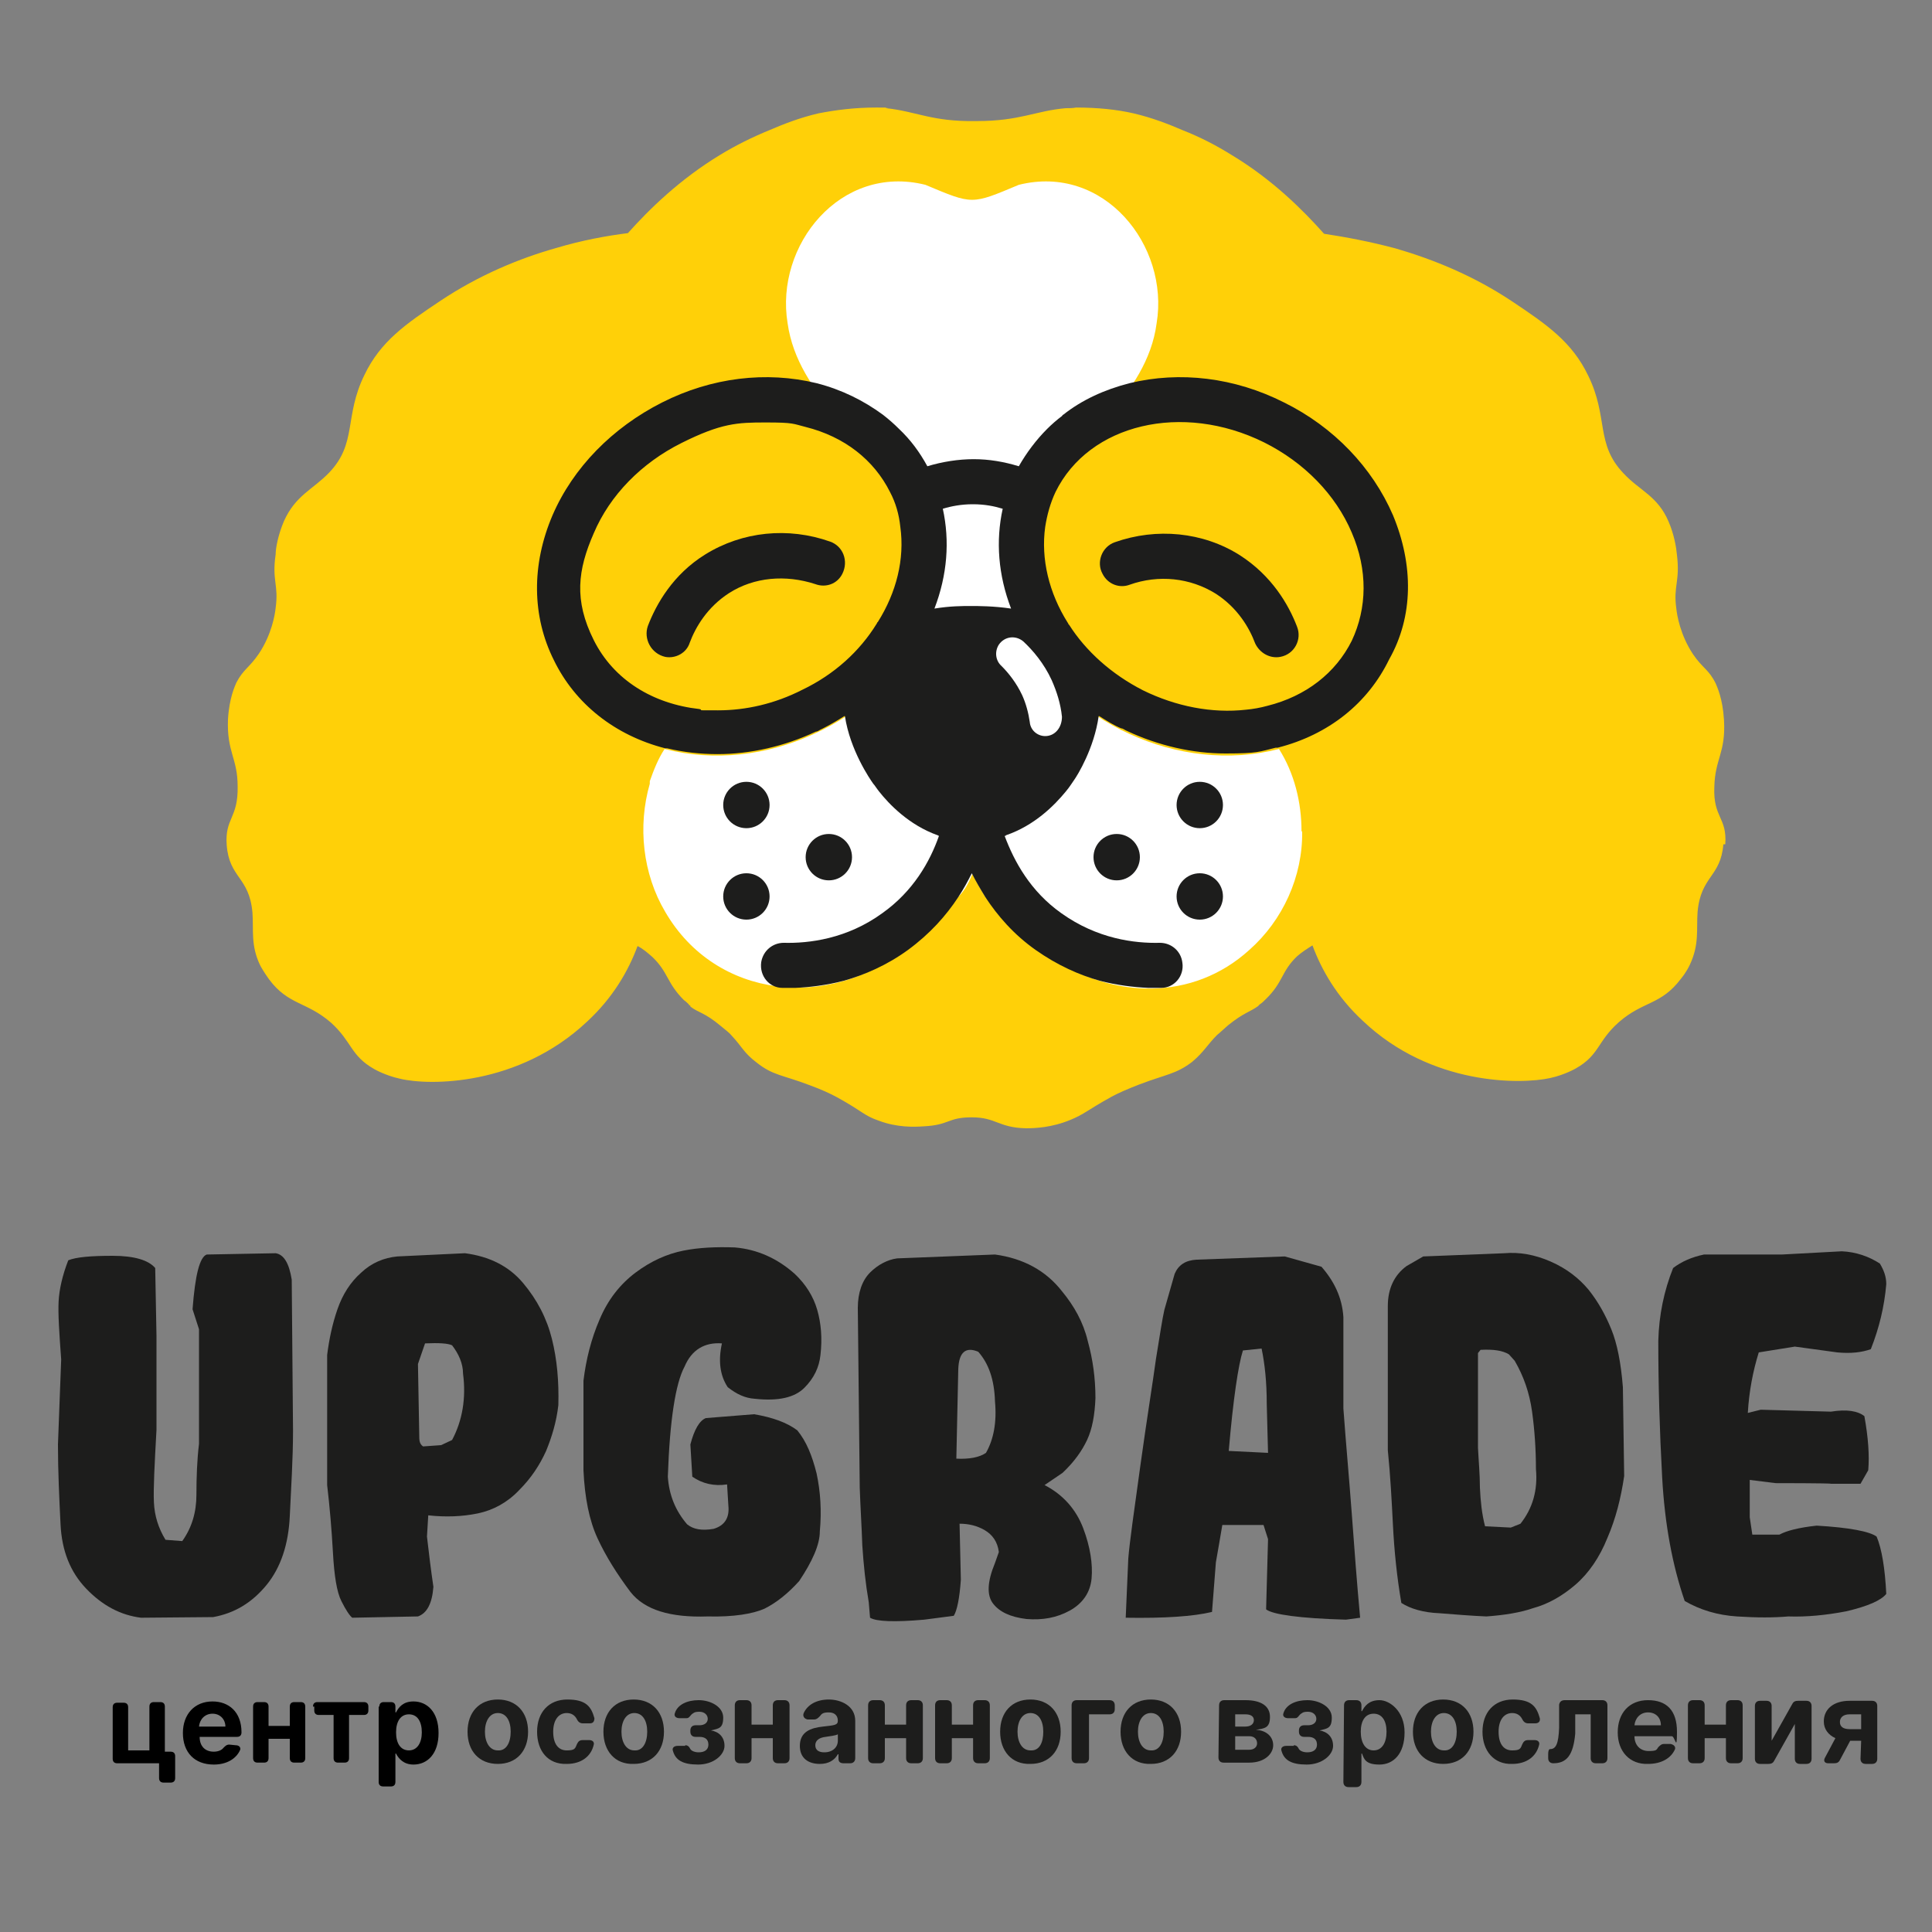 <?xml version="1.0" encoding="UTF-8"?> <svg xmlns="http://www.w3.org/2000/svg" xmlns:xlink="http://www.w3.org/1999/xlink" version="1.1" id="Слой_1" x="0px" y="0px" viewBox="0 0 300 300" style="enable-background:new 0 0 300 300;" xml:space="preserve"><rect x="0" y="0" width="300" height="300" fill="#808080" stroke="none"/> <style type="text/css"> .st0{fill:#1D1D1C;} .st1{fill:#FFD008;} .st2{fill:#FFFFFF;} .st3{enable-background:new ;} </style> <g> <g id="_Слой_1"> <g> <g> <path class="st0" d="M21.9,251.2c-3.2-0.4-6-1.9-8.5-4.5s-3.8-5.9-4-10S9,228.5,9,224.3l0.5-13.2c-0.3-4.1-0.5-7.1-0.4-9 s0.6-4.1,1.5-6.4c1.2-0.5,3.5-0.7,6.9-0.7s5.6,0.7,6.6,1.9l0.2,10.6V222c-0.3,5.4-0.5,9.2-0.4,11.3s0.7,4,1.8,5.8l2.6,0.2 c1.5-2.1,2.2-4.5,2.2-7.2s0.1-5.4,0.4-7.9v-17.8l-1-3.1c0.4-5.3,1.1-8.1,2.2-8.5l10.7-0.2c1.3,0.2,2.1,1.6,2.5,4.1l0.2,23.4 c0,4.5-0.3,8.9-0.5,13.3c-0.2,4.4-1.4,8-3.6,10.7c-2.3,2.8-5,4.4-8.3,5L21.9,251.2L21.9,251.2z"></path> <path class="st0" d="M54.7,251.2c-0.4-0.3-1-1.2-1.7-2.6c-0.7-1.4-1.1-3.9-1.3-7.5s-0.5-7.1-0.9-10.5v-20.2 c0.3-2.4,0.8-4.8,1.6-7.1s2-4.2,3.7-5.7c1.6-1.5,3.5-2.3,5.6-2.5l10.5-0.5c3.8,0.5,6.8,2,9,4.6s3.7,5.5,4.5,8.7s1.1,6.6,1,10.3 c-0.3,2.6-1,4.9-1.9,7.1c-1,2.2-2.3,4.2-4.2,6.1c-1.8,1.9-4,3.1-6.4,3.6s-5,0.6-7.7,0.3l-0.2,3.3c0.3,2.6,0.6,5.1,1,7.8 c-0.2,2.6-1,4.1-2.4,4.6L54.7,251.2L54.7,251.2L54.7,251.2z M70.2,223.6c1.6-3,2.2-6.5,1.7-10.3c0-1.6-0.7-3.1-1.7-4.4 c-0.6-0.3-2-0.4-4.2-0.3l-1.1,3.2l0.2,11c0,0.8,0,1.4,0.6,1.8l2.8-0.2L70.2,223.6z"></path> <path class="st0" d="M109.9,251c-5.8,0.2-9.8-1-12-3.8c-2.1-2.8-3.8-5.5-5.1-8.3c-1.3-2.8-2-6.3-2.2-10.6v-13.9 c0.4-3.3,1.2-6.5,2.5-9.5c1.3-3.1,3.2-5.5,5.6-7.3s4.9-2.9,7.4-3.4s5.2-0.6,8-0.5c3.5,0.3,6.6,1.7,9.3,4.1 c1.7,1.6,2.9,3.5,3.5,5.6s0.8,4.4,0.5,7c-0.2,1.9-1,3.6-2.5,5.1s-4,2.1-7.7,1.7c-1.5-0.1-2.8-0.7-4.2-1.8 c-1.2-1.8-1.5-4.1-0.9-6.8c-2.7-0.2-4.7,1-5.8,3.6c-1.4,2.6-2.3,8.3-2.6,17.1c0.2,2.9,1.2,5.3,3,7.4c1,0.8,2.3,1,4.1,0.7 c1.7-0.5,2.5-1.7,2.3-3.6l-0.2-3.3c-2,0.3-3.8-0.1-5.4-1.2l-0.3-5c0.6-2.3,1.4-3.7,2.4-4.1l7.5-0.6c2.9,0.5,5.1,1.3,6.7,2.5 c1.4,1.7,2.3,3.9,3,6.7c0.6,2.8,0.8,5.8,0.5,9c0,2.1-1.2,4.7-3.2,7.7c-1.8,2-3.6,3.4-5.4,4.3C116.9,250.6,113.9,251.1,109.9,251 L109.9,251z"></path> <path class="st0" d="M135.1,251.2l-0.2-2.4c-0.5-2.9-0.8-5.8-1-8.8c-0.1-3-0.3-6-0.4-9l-0.3-27.9c0-2.4,0.7-4.3,1.9-5.5 s2.7-2,4.2-2.2l15.2-0.6c4.4,0.6,7.9,2.5,10.4,5.7c1.9,2.3,3.3,4.8,4,7.7c0.8,2.9,1.2,5.8,1.2,8.9c-0.1,2.6-0.5,4.8-1.3,6.5 s-2,3.4-3.8,5.1l-2.8,1.9c2.9,1.5,4.9,3.8,6,6.7s1.5,5.6,1.3,7.8s-1.4,3.9-3.4,5s-4.2,1.5-6.7,1.3c-2.5-0.3-4.2-1.1-5.2-2.4 c-1-1.3-0.9-3.4,0.3-6.3l0.6-1.7c-0.2-1.6-1-2.7-2.2-3.4s-2.5-1-3.9-1l0.2,8.7c-0.2,2.9-0.6,4.8-1.1,5.6l-4.6,0.6 C138.9,251.9,136.1,251.8,135.1,251.2L135.1,251.2z M153.1,225.6c1.2-2.1,1.7-4.8,1.4-8c-0.1-3.4-1-5.9-2.6-7.7 c-1.9-0.8-3,0-3.1,2.7l-0.3,13.9C150.5,226.6,152.1,226.3,153.1,225.6L153.1,225.6z"></path> <path class="st0" d="M209,251.5c-7.2-0.2-11.4-0.8-12.4-1.6l0.3-10.9l-0.7-2.2h-6.4c0,0.1-1,5.8-1,5.8l-0.6,7.7 c-2.9,0.7-7.4,1-13.4,0.9l0.4-9.2c0.2-2.5,0.9-7.4,1.9-14.6c1-7.2,1.9-12.7,2.4-16.4c0.6-3.7,1-6.3,1.3-7.6l1.6-5.6 c0.6-1.4,1.7-2.1,3.4-2.2l13.7-0.5l5.7,1.6c2,2.3,3.2,4.8,3.4,7.8v14.2c0.4,5.5,0.9,10.9,1.3,16.3c0.4,5.4,0.8,10.8,1.3,16.2 L209,251.5z M196.9,225.6l-0.2-7.6c0-3.4-0.3-6.2-0.8-8.6l-2.9,0.3c-0.7,2.2-1.5,7.4-2.2,15.6L196.9,225.6L196.9,225.6z"></path> <path class="st0" d="M230.8,251c-2.3-0.1-4.8-0.3-7.3-0.5c-2.5-0.1-4.5-0.7-5.9-1.6c-0.7-4.1-1.1-8.1-1.3-12s-0.4-7.8-0.8-11.7 v-22.4c0-2.7,1-4.8,2.9-6.2l2.6-1.5l12.6-0.5c2.3-0.2,4.7,0.2,7.2,1.3s4.4,2.6,5.9,4.4c1.5,1.9,2.6,3.9,3.5,6.1 c0.9,2.2,1.5,5.2,1.8,9l0.2,13.8c-0.5,3.4-1.3,6.6-2.6,9.6c-1.2,3-2.9,5.5-5,7.3s-4.3,3-6.5,3.6 C236.1,250.4,233.6,250.8,230.8,251L230.8,251z M236.1,236.6c1.9-2.4,2.7-5.2,2.4-8.5c0-3-0.2-6-0.6-8.9 c-0.4-2.9-1.3-5.5-2.7-7.9l-0.9-1c-1-0.6-2.4-0.8-4.4-0.7l-0.4,0.5v14.7c0.1,2.1,0.3,4.1,0.3,6.2c0.1,2.1,0.3,4.1,0.8,6l4,0.2 L236.1,236.6L236.1,236.6z"></path> <path class="st0" d="M277.7,251c-2.3,0.2-4.9,0.2-8,0c-3-0.2-5.7-1-8.1-2.4c-1.9-5.5-3.1-11.9-3.5-19.2s-0.6-14.3-0.6-21.2 c0.1-4,0.9-7.8,2.3-11.3c1.3-1,2.9-1.7,4.8-2.1h12.1l9.3-0.5c2.2,0.1,4.2,0.8,5.9,1.9c0.6,1,1,2,1,3.2 c-0.3,3.5-1.1,6.8-2.4,10.1c-1.4,0.5-3.1,0.7-5.2,0.5l-6.6-0.9l-5.6,0.9c-0.9,2.9-1.5,6-1.7,9.4l2-0.5l10.9,0.3 c2.5-0.4,4.2-0.1,5.2,0.7c0.6,3.3,0.8,6.1,0.6,8.4l-1.2,2.1h-4.6c0-0.1-8.6-0.1-8.6-0.1l-4-0.5v5.8l0.4,2.7h4.2 c1.1-0.6,3-1.1,5.8-1.4c5.1,0.3,8.2,0.9,9.3,1.7c0.8,1.9,1.3,4.9,1.5,8.9c-0.8,1-2.8,1.9-6.2,2.7 C283.6,250.8,280.5,251.1,277.7,251L277.7,251z"></path> </g> <path class="st1" d="M267.6,131.1c-0.4,5.1-3.5,4.9-4,10.5c-0.2,2.7,0.3,5-1.2,8.2c-0.1,0.2-0.5,1.1-1.4,2.2 c-3.1,4.1-5.8,3.4-9.6,6.7c-3.4,3-3,5.1-6.7,7.2c0,0-1.7,1-4,1.5c-4.5,1-18.5,1.2-29.1-8.9c-4-3.7-6.4-7.9-7.8-11.7 c-0.8,0.5-1.6,1-2.4,1.7c-2.5,2.4-2.1,4-4.9,6.7c-0.3,0.3-0.5,0.5-0.8,0.7l0,0c-0.1,0.1-0.2,0.1-0.2,0.2c0,0-0.1,0-0.1,0.1 c-1.4,1-2.2,1-4.7,3c-0.7,0.6-1.2,1.1-1.7,1.5c-1.6,1.6-2,2.6-3.9,4.2c-2.5,1.9-4,1.9-8.2,3.5c-1.8,0.7-3.2,1.3-4.3,1.9 c-3.8,2.1-4.2,2.7-6.4,3.6c-2.9,1.2-5.5,1.3-6.9,1.3c-4.3-0.1-4.6-1.7-8.4-1.7s-3.4,1.2-7.5,1.4c-1.5,0.1-4.1,0.2-7-0.9 c-2.3-0.8-2.4-1.4-6.4-3.6c-1.1-0.6-2.4-1.2-4.3-1.9c-4.2-1.6-5.7-1.5-8.2-3.5c-2-1.5-2.3-2.5-3.9-4.2c-0.4-0.5-1-0.9-1.7-1.5 c-2.5-2.1-3.4-2-4.7-3c0,0,0,0,0-0.1c0,0,0-0.1-0.2-0.1c0,0,0,0,0-0.1c-0.2-0.2-0.5-0.5-0.8-0.7c-2.7-2.7-2.4-4.3-4.9-6.7 c-0.8-0.7-1.5-1.3-2.3-1.7c-1.4,3.8-3.8,8-7.8,11.7c-10.7,10.1-24.6,10-29.1,8.9c-2.3-0.5-4-1.5-4-1.5c-3.7-2.1-3.4-4.2-6.7-7.2 c-3.8-3.3-6.6-2.7-9.6-6.7c-0.8-1.1-1.3-2-1.4-2.2c-1.5-3.1-1-5.5-1.2-8.2c-0.5-5.6-3.6-5.3-4-10.5c-0.3-4.2,1.8-4.1,1.7-9.1 c0-4.4-1.7-5.3-1.5-10.4c0.2-3.4,1.1-5.2,1.3-5.7c1.1-2.1,2-2.3,3.5-4.5c2-3,2.5-6.1,2.6-7.1c0.5-3.6-0.6-4.2,0-8.3 c0-1,0.4-3.1,1.3-5.2c1.8-4,4.5-4.9,7-7.5c4.4-4.6,2.3-8.7,5.5-15.2c2.5-5.2,6.4-7.9,11.8-11.5c6-4,12.3-6.6,18-8.2 c4-1.2,7.9-1.9,11.1-2.3c3.3-3.7,8.1-8.4,14.4-12.2c2.3-1.4,4.9-2.7,7.6-3.8c2.1-0.9,4.6-1.9,7.6-2.6c2.6-0.5,5.5-0.9,8.9-0.9 s1.1,0,1.6,0.1c4.7,0.5,7.1,2.1,13.8,2h0.3c6.7,0,9.1-1.6,13.8-2c0.5,0,1.1,0,1.6-0.1c3.3,0,6.3,0.3,8.9,0.9 c3,0.7,5.5,1.7,7.6,2.6c2.8,1.1,5.3,2.4,7.7,3.9c6.3,3.8,11,8.5,14.3,12.2c3.3,0.5,7.1,1.2,11.2,2.3c5.8,1.7,12,4.2,18,8.2 c5.4,3.6,9.3,6.3,11.8,11.5c3.2,6.5,1.1,10.6,5.5,15.2c2.5,2.7,5.3,3.5,7,7.5c0.9,2.1,1.2,4.1,1.3,5.2c0.5,4.1-0.6,4.8-0.1,8.3 c0.1,1,0.6,4.1,2.6,7.1c1.5,2.2,2.4,2.3,3.5,4.5c0.2,0.5,1.1,2.3,1.3,5.7c0.3,5.1-1.4,6-1.5,10.4c-0.2,4.8,2,4.7,1.7,8.9 L267.6,131.1z"></path> <path class="st2" d="M202.2,129.1c0.1,7-3,13.8-8.2,18.4c-8.8,8-21.2,7.6-30.7,1.2l0,0c-0.2-0.1-0.3-0.2-0.5-0.3l0,0 c-0.5-0.3-1-0.7-1.5-1.1c-0.4-0.3-0.9-0.7-1.3-1.1c-1.4-1.2-2.7-2.6-3.8-4l0,0c-0.2-0.2-0.3-0.4-0.5-0.6l0,0 c-0.8-0.9-1.6-1.7-2.6-2.2c-0.8-1.2-1.4-2.4-2.1-3.7l0,0c-1.6,3.9-2.7,3.6-5.2,6.5l0,0c-1.5,1.9-3.2,3.6-5.1,5 c-11.8,9.7-29.5,8-37.4-5.6l0,0c-3.5-5.9-4.3-13.3-2.4-19.9l0,0c0,0,0-0.3,0-0.4c0.6-1.7,1.3-3.5,2.3-5c7.7,2,15.9,1,23.1-2.3 c3.8-1.7,7.4-4.1,10.4-7.1l0,0l1-1l0,0l0.5-0.5l0,0c0.5-0.5,0.9-1,1.4-1.6l0,0c1.5-1.8,2.8-3.8,3.9-5.9h-3.9 c0.6-2.8,1.4-8.6,1.6-12.4c0.2-3.2,0.1-6.2-1.6-9.1c-4.4-7.8-15.7-14.8-17.3-26.2c-2-12.1,8.2-24.8,21.4-21.5l0,0 c7.4,3.1,7.1,3.1,14.5,0l0,0c13.2-3.3,23.4,9.4,21.4,21.5c-1.5,11.4-12.9,18.4-17.3,26.2c-3,6.3-1.2,15.5-0.1,21.5h-3.9 c7.3,14.3,24.8,22.4,40.3,18.4c2.4,3.8,3.5,8.3,3.5,12.8L202.2,129.1z"></path> <g> <path class="st0" d="M198.8,102L198.8,102c2.2-0.4,3.4-2.7,2.6-4.7c-1.3-3.4-3.9-7.9-8.9-11.1c-5.7-3.6-12.9-4.3-19.4-2 c-2,0.7-2.9,3.1-1.9,4.9l0,0c0.8,1.6,2.6,2.3,4.2,1.7c4.5-1.6,9.4-1.1,13.4,1.4c3.4,2.2,5.2,5.3,6.1,7.7 C195.6,101.4,197.2,102.3,198.8,102L198.8,102z"></path> <path class="st0" d="M103.3,102c1.6,0.3,3.3-0.6,3.8-2.2c0.9-2.4,2.7-5.5,6.1-7.7c3.9-2.5,8.8-2.9,13.4-1.4 c1.6,0.6,3.4,0,4.2-1.6l0,0c1-2,0.1-4.3-1.9-5c-6.5-2.3-13.6-1.6-19.4,2c-5,3.1-7.6,7.7-8.9,11.1 C99.9,99.2,101.1,101.5,103.3,102C103.3,102,103.3,102,103.3,102z"></path> </g> <path class="st0" d="M216.3,80c-3.2-7.4-9.2-13.7-16.9-17.5c-7.7-3.9-16.2-4.9-24-3c-3.9,1-7.4,2.6-10.3,4.9 c-0.1,0-0.1,0.1-0.2,0.2c-0.8,0.6-1.6,1.3-2.3,2c-1.7,1.7-3.2,3.7-4.4,5.8c-2.3-0.7-4.6-1.1-7-1.1s-4.9,0.4-7.2,1.1 c-1.2-2.2-2.6-4.1-4.4-5.8c-0.8-0.8-1.6-1.5-2.5-2.2c-3-2.2-6.4-3.9-10.3-4.9c-7.8-1.9-16.3-0.9-24,3S89,72.6,85.8,80 c-3.3,7.7-3.2,15.7,0.2,22.5c3.3,6.8,9.5,11.7,17.3,13.7c0,0,0.2,0,0.3,0c2.5,0.6,5.2,0.9,7.8,0.9c5.1,0,10.4-1.2,15.3-3.5 c0.3,0,0.6-0.3,0.9-0.4c1.2-0.6,2.4-1.3,3.5-2h0.1c0.8,5.3,3.9,9.8,4.4,10.5c0.2,0.2,0.5,0.7,0.9,1.2c1.5,1.9,4.6,5.2,9.1,6.8 c0.1,0,0.1,0.1,0.2,0.1c-1.4,4-4,8.6-8.8,12c-5.5,4-11.4,4.7-15.3,4.6c-1.7,0-3.2,1.2-3.5,3l0,0c-0.3,2.2,1.3,4,3.3,4h2 c2.2-0.1,4.8-0.4,7.5-1.1c3.2-0.9,6.7-2.4,10-4.8c3.4-2.5,5.9-5.3,7.8-8.2c0.8-1.2,1.5-2.5,2.1-3.7c0.6,1.2,1.3,2.4,2.1,3.7 c1.9,2.9,4.4,5.8,7.8,8.2c3.4,2.4,6.8,3.9,10,4.8c2.7,0.7,5.3,1,7.5,1.1h2c2.1,0,3.6-1.9,3.3-3.9l0,0c-0.2-1.8-1.7-3.1-3.5-3.1 c-3.9,0.1-9.7-0.6-15.3-4.6c-4.8-3.4-7.3-8-8.8-12c0.1,0,0.2,0,0.2-0.1c4.4-1.5,7.5-4.6,9.3-6.8c0.6-0.7,1-1.4,1.3-1.8 c0.5-0.7,3.1-4.9,3.8-9.9h0.1c1.1,0.7,2.2,1.4,3.4,1.9c0.3,0,0.6,0.3,0.9,0.4c4.9,2.3,10.2,3.5,15.3,3.5s5.3-0.3,7.8-0.9 c0.1,0,0.2,0,0.3,0c7.9-2,14-6.9,17.3-13.7C219.5,95.7,219.5,87.7,216.3,80L216.3,80z M124.6,107.1c-4.3,2.2-8.8,3.2-13.1,3.2 s-1.9,0-2.9-0.2c-7.2-0.8-13.3-4.5-16.4-10.7s-2.5-10.9,0-16.6c2.5-5.9,7.4-10.9,13.6-14s8.7-3.2,13.1-3.2s4.2,0.2,6.2,0.7 c6,1.5,10.6,5.1,13.1,10.1c0.9,1.7,1.4,3.5,1.6,5.4c0.7,5-0.6,10.2-3.5,14.8c-0.1,0-0.1,0.2-0.2,0.3 C133.5,101.1,129.6,104.7,124.6,107.1z M150.7,94.1c-1.2,0-3.2,0-5.6,0.4c2-5.2,2.4-10.5,1.3-15.5c1.3-0.4,2.9-0.7,4.6-0.7h0.1 c1.8,0,3.3,0.3,4.6,0.7c-1.1,5-0.7,10.3,1.3,15.5C154.3,94.1,151.9,94.1,150.7,94.1L150.7,94.1z M209.9,99.5 c-2.5,5-7.1,8.6-13.1,10.1c-1.1,0.3-2.2,0.5-3.3,0.6c-5.3,0.6-10.9-0.5-16-3c-4.9-2.5-8.9-6.1-11.5-10.2c-0.1,0-0.1-0.2-0.2-0.3 l0,0c-2.9-4.6-4.2-9.9-3.5-14.9c0.3-1.9,0.8-3.7,1.6-5.4c5.2-10.6,19.7-14,32.4-7.7c6.2,3.1,11.1,8.1,13.6,14 C212.4,88.5,212.3,94.4,209.9,99.5z"></path> <g> <g> <circle class="st0" cx="115.9" cy="125" r="3.6"></circle> <circle class="st0" cx="115.9" cy="139.2" r="3.6"></circle> <circle class="st0" cx="128.7" cy="133.1" r="3.6"></circle> </g> <g> <circle class="st0" cx="186.3" cy="125" r="3.6"></circle> <circle class="st0" cx="186.3" cy="139.2" r="3.6"></circle> <circle class="st0" cx="173.4" cy="133.1" r="3.6"></circle> </g> </g> <path class="st2" d="M162.3,114.3L162.3,114.3c-1.2,0-2.3-0.9-2.4-2.2c-0.2-1.4-0.6-2.9-1.2-4.2c-0.9-1.9-2.1-3.4-3.2-4.5 c-0.9-0.8-1.1-2.2-0.4-3.3l0,0c0.9-1.3,2.6-1.5,3.8-0.5c1.5,1.4,3.2,3.4,4.4,6c0.8,1.8,1.4,3.7,1.6,5.7 C164.9,113,163.8,114.3,162.3,114.3L162.3,114.3z"></path> <g> <path class="st0" d="M72.6,268.9c0-3,1.8-5,4.7-5s4.7,2,4.7,5s-1.8,5-4.7,5S72.6,271.9,72.6,268.9z M79.3,268.9 c0-1.7-0.7-2.9-2-2.9s-2,1.3-2,2.9s0.7,2.9,2,2.9C78.6,271.9,79.3,270.6,79.3,268.9z"></path> <path class="st0" d="M83.4,268.9c0-3,1.8-5,4.7-5s3.7,1.1,4.2,2.9c0,0.5-0.2,0.8-0.7,0.8h-1.1c-0.4,0-0.7-0.2-0.9-0.6 c-0.3-0.6-0.8-1-1.6-1c-1.2,0-2.1,1-2.1,2.9s0.8,2.9,2.1,2.9s1.3-0.3,1.6-1c0.2-0.4,0.4-0.6,0.9-0.6h1c0.5,0,0.8,0.3,0.7,0.7 c-0.4,1.8-1.9,3-4.2,3C85.1,274,83.4,271.9,83.4,268.9L83.4,268.9z"></path> <path class="st0" d="M93.7,268.9c0-3,1.8-5,4.7-5s4.7,2,4.7,5s-1.8,5-4.7,5C95.5,274,93.7,271.9,93.7,268.9z M100.5,268.9 c0-1.7-0.7-2.9-2-2.9s-2,1.3-2,2.9s0.7,2.9,2,2.9C99.8,271.9,100.5,270.6,100.5,268.9z"></path> <path class="st0" d="M106.4,271c0.4,0,0.6,0.2,0.8,0.6c0.2,0.3,0.7,0.5,1.3,0.5c0.9,0,1.5-0.4,1.5-1.2s-0.5-1.2-1.4-1.2H108 c-0.5,0-0.8-0.3-0.8-0.8v-0.2c0-0.5,0.3-0.8,0.8-0.8h0.6c0.8,0,1.3-0.4,1.3-1s-0.5-1.1-1.3-1.1s-0.9,0.2-1.2,0.4 c-0.3,0.3-0.4,0.6-0.8,0.6h-1.1c-0.5,0-0.9-0.3-0.7-0.8c0.4-1.3,1.9-2,3.7-2s3.8,1,3.8,2.7s-0.7,1.7-1.9,2l0,0 c1.2,0.2,2.1,1,2.1,2.4s-1.7,2.9-4.1,2.9s-3.5-0.7-3.9-2.1c-0.2-0.5,0.2-0.8,0.7-0.8h1.2V271z"></path> <path class="st0" d="M116.7,267.8h3.3v-3c0-0.5,0.3-0.8,0.8-0.8h1c0.5,0,0.8,0.3,0.8,0.8v8.2c0,0.5-0.3,0.8-0.8,0.8h-1 c-0.5,0-0.8-0.3-0.8-0.8v-3.1h-3.3v3.1c0,0.5-0.3,0.8-0.8,0.8h-1c-0.5,0-0.8-0.3-0.8-0.8v-8.2c0-0.5,0.3-0.8,0.8-0.8h1 c0.5,0,0.8,0.3,0.8,0.8V267.8z"></path> <path class="st0" d="M124.2,271.1c0-2.2,1.7-2.8,3.6-3c1.7-0.2,2.3-0.2,2.3-0.9l0,0c0-0.8-0.5-1.3-1.4-1.3s-1.1,0.2-1.4,0.6 c-0.3,0.3-0.5,0.5-0.9,0.5h-1c-0.5-0.1-0.8-0.5-0.6-1c0.6-1.3,2-2.1,3.9-2.1c1.9,0,4.1,1,4.1,3.3v5.8c0,0.5-0.3,0.8-0.8,0.8h-1 c-0.5,0-0.8-0.2-0.8-0.7v-0.7h-0.1c-0.5,0.9-1.4,1.5-2.8,1.5C125.5,273.9,124.2,273,124.2,271.1L124.2,271.1z M130.1,270.3v-1 c-0.3,0.2-1.3,0.3-1.9,0.4c-0.9,0.1-1.6,0.5-1.6,1.3s0.6,1.1,1.4,1.1C129.3,272.1,130.1,271.3,130.1,270.3L130.1,270.3z"></path> <path class="st0" d="M137.4,267.8h3.3v-3c0-0.5,0.3-0.8,0.8-0.8h1c0.5,0,0.8,0.3,0.8,0.8v8.2c0,0.5-0.3,0.8-0.8,0.8h-1 c-0.5,0-0.8-0.3-0.8-0.8v-3.1h-3.3v3.1c0,0.5-0.3,0.8-0.8,0.8h-1c-0.5,0-0.8-0.3-0.8-0.8v-8.2c0-0.5,0.3-0.8,0.8-0.8h1 c0.5,0,0.8,0.3,0.8,0.8V267.8z"></path> <path class="st0" d="M147.8,267.8h3.3v-3c0-0.5,0.3-0.8,0.8-0.8h1c0.5,0,0.8,0.3,0.8,0.8v8.2c0,0.5-0.3,0.8-0.8,0.8h-1 c-0.5,0-0.8-0.3-0.8-0.8v-3.1h-3.3v3.1c0,0.5-0.3,0.8-0.8,0.8h-1c-0.5,0-0.8-0.3-0.8-0.8v-8.2c0-0.5,0.3-0.8,0.8-0.8h1 c0.5,0,0.8,0.3,0.8,0.8V267.8z"></path> <path class="st0" d="M155.3,268.9c0-3,1.8-5,4.7-5s4.7,2,4.7,5s-1.8,5-4.7,5C157.1,274,155.3,271.9,155.3,268.9z M162,268.9 c0-1.7-0.7-2.9-2-2.9s-2,1.3-2,2.9s0.7,2.9,2,2.9C161.4,271.9,162,270.6,162,268.9z"></path> <path class="st0" d="M173.1,265.4c0,0.5-0.3,0.8-0.8,0.8h-3.2v6.8c0,0.5-0.3,0.8-0.8,0.8h-1.1c-0.5,0-0.8-0.3-0.8-0.8v-8.2 c0-0.5,0.3-0.8,0.8-0.8h5.1c0.5,0,0.8,0.3,0.8,0.8V265.4L173.1,265.4L173.1,265.4z"></path> <path class="st0" d="M174,268.9c0-3,1.8-5,4.7-5s4.7,2,4.7,5s-1.8,5-4.7,5C175.8,274,174,271.9,174,268.9z M180.7,268.9 c0-1.7-0.7-2.9-2-2.9s-2,1.3-2,2.9s0.7,2.9,2,2.9C180,271.9,180.7,270.6,180.7,268.9z"></path> <path class="st0" d="M189.3,264.8c0-0.5,0.3-0.8,0.8-0.8h3.3c2.4,0,3.8,0.9,3.8,2.6s-0.8,1.8-2.2,2c1.7,0.1,2.7,1.1,2.7,2.4 s-1.3,2.7-3.7,2.7h-4c-0.5,0-0.8-0.3-0.8-0.8L189.3,264.8L189.3,264.8L189.3,264.8z M193.4,268.1c0.8,0,1.3-0.4,1.3-1 s-0.5-0.9-1.3-0.9h-1.6v1.9H193.4z M194,271.7c0.7,0,1.2-0.4,1.2-1s-0.4-1.1-1.2-1.1h-2.2v2.1H194z"></path> <path class="st0" d="M200.9,271c0.4,0,0.6,0.2,0.8,0.6c0.2,0.3,0.7,0.5,1.3,0.5c0.9,0,1.5-0.4,1.5-1.2s-0.5-1.2-1.4-1.2h-0.6 c-0.5,0-0.8-0.3-0.8-0.8v-0.2c0-0.5,0.3-0.8,0.8-0.8h0.6c0.8,0,1.3-0.4,1.3-1s-0.5-1.1-1.3-1.1s-0.9,0.2-1.2,0.4 c-0.3,0.3-0.4,0.6-0.8,0.6H200c-0.5,0-0.9-0.3-0.7-0.8c0.4-1.3,1.9-2,3.7-2s3.8,1,3.8,2.7s-0.7,1.7-1.9,2l0,0 c1.2,0.2,2.1,1,2.1,2.4s-1.7,2.9-4.1,2.9s-3.5-0.7-3.9-2.1c-0.2-0.5,0.2-0.8,0.7-0.8h1.2L200.9,271z"></path> <path class="st0" d="M208.7,264.8c0-0.5,0.3-0.8,0.8-0.8h1.1c0.5,0,0.8,0.3,0.8,0.8v0.9h0.1c0.4-0.8,1.1-1.7,2.7-1.7 s3.9,1.7,3.9,5s-1.7,5-3.9,5s-2.4-0.9-2.7-1.7h-0.1v4.4c0,0.5-0.3,0.8-0.8,0.8h-1.2c-0.5,0-0.8-0.3-0.8-0.8L208.7,264.8 L208.7,264.8L208.7,264.8z M213.3,271.8c1.3,0,2-1.2,2-2.9s-0.7-2.8-2-2.8s-2,1.1-2,2.8S212,271.8,213.3,271.8z"></path> <path class="st0" d="M219.4,268.9c0-3,1.8-5,4.7-5s4.7,2,4.7,5s-1.8,5-4.7,5S219.4,271.9,219.4,268.9z M226.2,268.9 c0-1.7-0.7-2.9-2-2.9s-2,1.3-2,2.9s0.7,2.9,2,2.9C225.5,271.9,226.2,270.6,226.2,268.9z"></path> <path class="st0" d="M230.2,268.9c0-3,1.8-5,4.7-5s3.7,1.1,4.2,2.9c0.1,0.5-0.2,0.8-0.7,0.8h-1.1c-0.4,0-0.7-0.2-0.9-0.6 c-0.3-0.6-0.8-1-1.6-1c-1.2,0-2.1,1-2.1,2.9s0.8,2.9,2.1,2.9s1.3-0.3,1.6-1c0.2-0.4,0.4-0.6,0.9-0.6h1c0.5,0,0.8,0.3,0.7,0.7 c-0.4,1.8-1.9,3-4.2,3C232,274,230.2,271.9,230.2,268.9L230.2,268.9z"></path> <path class="st0" d="M240.4,272.4c0-0.5,0.1-0.8,0.3-0.8c0.9,0,1.3-0.8,1.4-3.3v-3.6c0.1-0.5,0.4-0.7,0.9-0.7h5.8 c0.5,0,0.8,0.3,0.8,0.8v8.2c0,0.5-0.3,0.8-0.8,0.8h-1c-0.5,0-0.8-0.3-0.8-0.8v-6.8h-2.4v3c-0.3,3.3-1.3,4.6-3.4,4.6l0,0 c-0.5,0-0.8-0.3-0.8-0.8V272.4L240.4,272.4L240.4,272.4z"></path> <path class="st0" d="M251.2,269c0-3,1.8-5,4.7-5s4.5,1.6,4.5,4.9s-0.3,0.7-0.8,0.7h-5.8c0,1.4,0.9,2.3,2.2,2.3 c1.3,0,1.2-0.2,1.5-0.6c0.3-0.3,0.5-0.5,0.9-0.5h1c0.5,0.1,0.8,0.4,0.7,0.8c-0.6,1.4-2.1,2.3-4.2,2.3 C253.1,274,251.2,272,251.2,269L251.2,269z M257.9,267.9c0-1.2-0.8-2-2-2s-2,0.9-2.1,2H257.9z"></path> <path class="st0" d="M264.7,267.8h3.3v-3c0-0.5,0.3-0.8,0.8-0.8h1c0.5,0,0.8,0.3,0.8,0.8v8.2c0,0.5-0.3,0.8-0.8,0.8h-1 c-0.5,0-0.8-0.3-0.8-0.8v-3.1h-3.3v3.1c0,0.5-0.3,0.8-0.8,0.8h-1c-0.5,0-0.8-0.3-0.8-0.8v-8.2c0-0.5,0.3-0.8,0.8-0.8h1 c0.5,0,0.8,0.3,0.8,0.8V267.8z"></path> <path class="st0" d="M278.3,264.6c0.2-0.4,0.5-0.5,0.9-0.5h1.3c0.5,0,0.8,0.3,0.8,0.8v8.2c0,0.5-0.3,0.8-0.8,0.8h-1 c-0.5,0-0.8-0.3-0.8-0.8v-5.4l-3.2,5.7c-0.2,0.4-0.5,0.5-0.9,0.5h-1.3c-0.5,0-0.8-0.3-0.8-0.8v-8.2c0-0.5,0.3-0.8,0.8-0.8h1 c0.5,0,0.8,0.3,0.8,0.8v5.4L278.3,264.6z"></path> <path class="st0" d="M289,270.3h-1.7l-1.6,3c-0.2,0.4-0.5,0.5-0.9,0.5h-0.9c-0.6,0-0.8-0.4-0.5-0.9l1.6-3 c-1.1-0.5-1.8-1.4-1.8-2.6c0-1.9,1.5-3.2,4-3.2h3.5c0.5,0,0.8,0.3,0.8,0.8v8.2c0,0.5-0.3,0.8-0.8,0.8h-1c-0.5,0-0.8-0.3-0.8-0.8 L289,270.3L289,270.3L289,270.3z M289,266.2h-1.8c-1,0-1.5,0.5-1.5,1.2s0.5,1.1,1.5,1.1h1.8V266.2L289,266.2L289,266.2z"></path> </g> </g> <g class="st3"> <path d="M25.7,272h0.8c0.5,0,0.7,0.3,0.7,0.7v3.4c0,0.5-0.3,0.7-0.7,0.7h-1.1c-0.5,0-0.7-0.3-0.7-0.7v-2.3h-6.5 c-0.5,0-0.7-0.3-0.7-0.7v-8c0-0.5,0.3-0.7,0.7-0.7h1c0.5,0,0.7,0.3,0.7,0.7v6.7h3.3V265c0-0.5,0.3-0.7,0.7-0.7h1 c0.5,0,0.7,0.3,0.7,0.7V272z"></path> <path d="M28.4,269.1c0-2.9,1.8-4.9,4.6-4.9c2.5,0,4.5,1.6,4.5,4.8c0,0.5-0.3,0.7-0.7,0.7H31v0c0,1.4,0.8,2.3,2.2,2.3 c0.6,0,1.2-0.2,1.5-0.6c0.3-0.3,0.5-0.5,0.9-0.5l1,0.1c0.5,0,0.8,0.3,0.7,0.7c-0.6,1.4-2.1,2.3-4.1,2.3 C30.2,274,28.4,272.1,28.4,269.1z M35,268.1c0-1.1-0.8-2-2-2c-1.2,0-2,0.9-2.1,2H35z"></path> <path d="M41.7,268H45v-3c0-0.5,0.3-0.7,0.7-0.7h1c0.5,0,0.7,0.3,0.7,0.7v8c0,0.5-0.3,0.7-0.7,0.7h-1c-0.5,0-0.7-0.3-0.7-0.7v-3 h-3.3v3c0,0.5-0.3,0.7-0.7,0.7h-1c-0.5,0-0.7-0.3-0.7-0.7v-8c0-0.5,0.3-0.7,0.7-0.7h1c0.5,0,0.7,0.3,0.7,0.7V268z"></path> <path d="M48.6,265c0-0.5,0.3-0.7,0.7-0.7h7.2c0.5,0,0.7,0.3,0.7,0.7v0.6c0,0.5-0.3,0.7-0.7,0.7h-2.3v6.7c0,0.5-0.3,0.7-0.7,0.7 h-1c-0.5,0-0.7-0.3-0.7-0.7v-6.7h-2.3c-0.5,0-0.7-0.3-0.7-0.7V265z"></path> <path d="M58.9,265c0-0.5,0.3-0.7,0.7-0.7h1.1c0.5,0,0.7,0.3,0.7,0.7v0.9h0.1c0.4-0.8,1.1-1.7,2.7-1.7c2.1,0,3.9,1.6,3.9,4.9 c0,3.2-1.7,4.9-3.9,4.9c-1.5,0-2.3-0.9-2.7-1.7h-0.1v4.4c0,0.5-0.3,0.7-0.7,0.7h-1.2c-0.5,0-0.7-0.3-0.7-0.7V265z M63.5,271.8 c1.3,0,2-1.2,2-2.8c0-1.7-0.7-2.8-2-2.8c-1.3,0-2,1.1-2,2.8S62.2,271.8,63.5,271.8z"></path> </g> </g> </g> </svg> 